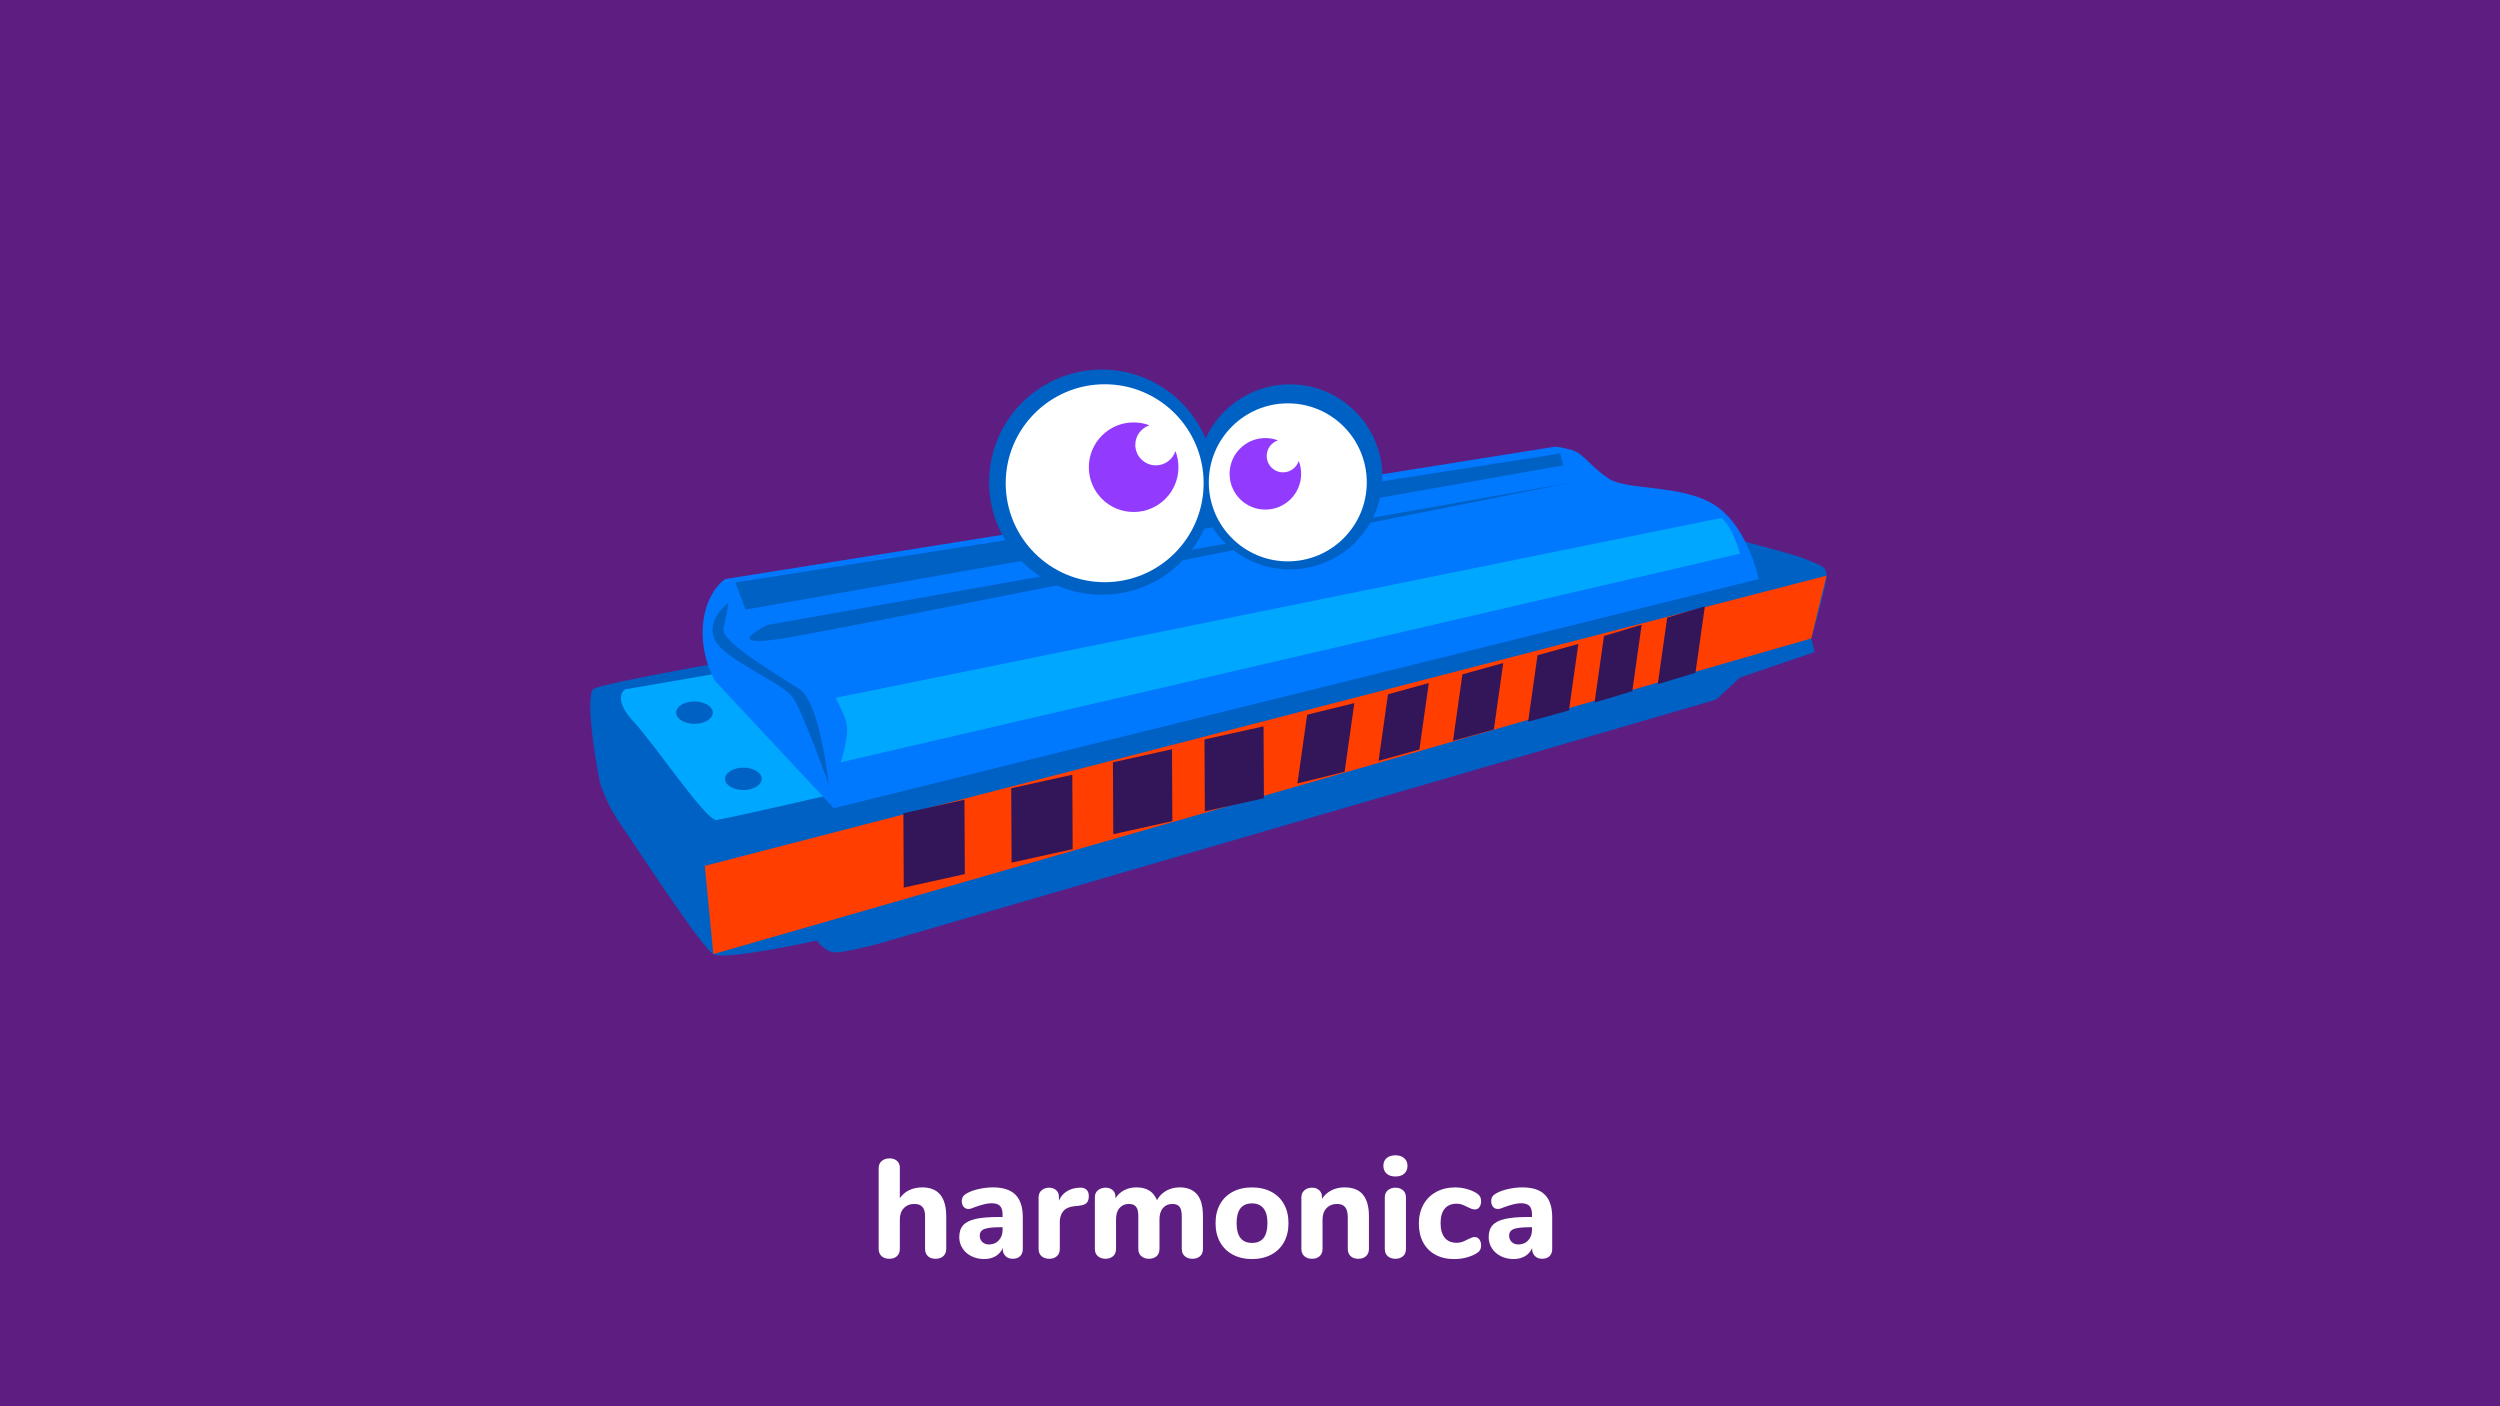 <?xml version="1.0" encoding="UTF-8"?><svg xmlns="http://www.w3.org/2000/svg" viewBox="0 0 1920 1080"><defs><style>.cls-1{fill:none;}.cls-2,.cls-3,.cls-4,.cls-5{fill-rule:evenodd;}.cls-2,.cls-6{fill:#fff;}.cls-7{fill:#ff3e00;}.cls-3{fill:#0079ff;}.cls-8{fill:#5e1e81;}.cls-4,.cls-9{fill:#00a7ff;}.cls-10{fill:#331559;}.cls-11{fill:#923bff;}.cls-12,.cls-5{fill:#0061c5;}</style></defs><g id="bg"><rect class="cls-8" width="1920" height="1080"/></g><g id="harmonica"><path class="cls-5" d="M1248.99,392.59s-787.18,126.42-793.7,136.84c-6.52,10.43,5.21,70.38,5.21,70.38,0,0,3.91,15.64,15.64,32.58,11.73,16.94,62.56,95.14,71.68,100.35,9.12,5.22,79.5-10.42,79.5-10.42,0,0,6.52,9.12,14.34,9.12s32.58-6.52,32.58-6.52l643.82-187.67,18.25-16.94,57.34-19.55-2.61-10.43s11.73-40.4,11.73-48.22-5.21-7.82-16.94-13.03c-11.73-5.21-136.85-36.49-136.85-36.49Z"/><path class="cls-9" d="M555.64,516.4l-75.59,13.03s-10.43,6.51,6.52,24.76c16.94,18.25,56.04,76.9,63.86,75.59,7.82-1.3,89.93-19.55,97.75-22.16,7.82-2.61-92.53-91.23-92.53-91.23Z"/><polygon class="cls-7" points="1402.77 442.11 541.3 664.97 547.82 732.74 1391.04 490.33 1402.77 442.11"/><path class="cls-3" d="M1194.25,343.06l-637.31,101.66s-14.34,9.13-16.94,33.89c-2.61,24.76,9.12,44.31,9.12,44.31l91.23,97.75,710.29-175.94s-7.82-39.1-32.58-56.04c-24.76-16.94-67.77-11.73-82.11-20.85-14.34-9.12-19.55-19.55-28.67-22.16-9.12-2.61-13.03-2.61-13.03-2.61Z"/><polygon class="cls-5" points="564.76 447.32 1198.16 348.28 1200.77 357.4 572.58 468.18 564.76 447.32"/><path class="cls-5" d="M559.55,462.96s-18.25,13.03-10.43,28.67c7.82,15.64,52.13,32.58,59.95,44.31,7.82,11.73,27.37,66.47,27.37,66.47,0,0-6.52-62.56-22.16-72.98-15.64-10.43-61.25-36.49-58.65-46.92,2.61-10.43,3.91-19.55,3.91-19.55Z"/><path class="cls-4" d="M641.66,535.95l680.31-138.15s3.91,2.61,7.82,10.43c3.91,7.82,6.52,16.94,6.52,16.94l-690.74,160.3s7.82-22.15,3.91-32.58c-3.91-10.43-7.82-16.94-7.82-16.94Z"/><path class="cls-5" d="M1207.28,370.43l-617.76,109.48s-37.79,18.25,11.73,10.43c49.52-7.82,606.03-119.9,606.03-119.9Z"/><path class="cls-1" d="M457.89,538.55s82.11,112.08,80.8,117.29c-1.3,5.22,1.3,61.25,1.3,61.25l-74.29-110.78-7.82-67.77Z"/><path class="cls-12" d="M547.43,547.31c0,4.75-6.3,8.6-14.08,8.6s-14.08-3.85-14.08-8.6,6.3-8.6,14.08-8.6,14.08,3.85,14.08,8.6Z"/><path class="cls-12" d="M584.98,598.15c0,4.75-6.3,8.6-14.08,8.6s-14.08-3.85-14.08-8.6,6.3-8.61,14.08-8.61,14.08,3.85,14.08,8.61Z"/><polygon class="cls-10" points="741 671.31 694.09 681.69 693.8 624.58 740.71 614.19 741 671.31"/><polygon class="cls-10" points="823.81 652.12 776.9 662.51 776.62 605.39 823.53 595 823.81 652.12"/><polygon class="cls-10" points="900.36 630.62 855.01 640.67 854.74 585.45 900.09 575.41 900.36 630.62"/><polygon class="cls-10" points="970.68 613.06 925.32 623.1 925.05 567.89 970.4 557.85 970.68 613.06"/><polygon class="cls-10" points="1032.66 592.74 996.43 601.67 1003.9 548.9 1040.12 539.98 1032.66 592.74"/><polygon class="cls-10" points="1090.1 575.6 1058.75 584.29 1065.97 533.23 1097.32 524.54 1090.1 575.6"/><polygon class="cls-10" points="1147.27 560.26 1115.92 568.95 1123.14 517.89 1154.49 509.2 1147.27 560.26"/><polygon class="cls-10" points="1204.95 545.6 1173.6 554.29 1180.82 503.22 1212.17 494.54 1204.95 545.6"/><polygon class="cls-10" points="1253.58 530.82 1224.64 539.54 1231.86 488.47 1260.8 479.76 1253.58 530.82"/><polygon class="cls-10" points="1302.12 516.71 1273.18 525.43 1280.4 474.36 1309.34 465.65 1302.12 516.71"/><path class="cls-5" d="M1061.66,366.25c0-39.21-31.79-71.06-71.04-71.06s-71.09,31.85-71.09,71.06,31.82,71.06,71.09,71.06,71.04-31.82,71.04-71.06Z"/><path class="cls-5" d="M932.63,370.3c0-47.71-38.69-86.47-86.45-86.47s-86.51,38.75-86.51,86.47,38.74,86.48,86.51,86.48,86.45-38.73,86.45-86.48Z"/><path class="cls-2" d="M924.4,371.11c0-41.94-34.01-76-75.99-76s-76.03,34.06-76.03,76,34.05,76.01,76.03,76.01,75.99-34.03,75.99-76.01Z"/><path class="cls-11" d="M836.23,358.82c0-19,15.39-34.41,34.39-34.41,4.24,0,8.43.76,12.16,2.25-6.33,2.06-10.86,7.94-10.86,14.97,0,8.71,7.07,15.76,15.76,15.76,7.06,0,12.99-4.62,15.07-10.97,1.5,3.83,2.31,8.02,2.31,12.4,0,19.03-15.39,34.39-34.43,34.39s-34.39-15.36-34.39-34.39Z"/><path class="cls-2" d="M1049.69,370.44c0-33.48-27.14-60.67-60.64-60.67s-60.69,27.19-60.69,60.67,27.18,60.68,60.69,60.68,60.64-27.17,60.64-60.68Z"/><path class="cls-11" d="M944.33,363.91c0-15.17,12.29-27.48,27.45-27.48,3.38,0,6.72.61,9.71,1.81-5.05,1.64-8.67,6.32-8.67,11.94,0,6.94,5.63,12.58,12.58,12.58,5.63,0,10.37-3.69,12.03-8.75,1.2,3.06,1.84,6.41,1.84,9.91,0,15.18-12.28,27.45-27.49,27.45s-27.45-12.27-27.45-27.45Z"/><path class="cls-6" d="M726.71,934.22v24.87c0,2.37-.74,4.24-2.21,5.6-1.47,1.36-3.46,2.05-5.98,2.05s-4.49-.68-5.92-2.05c-1.44-1.36-2.15-3.23-2.15-5.6v-25.09c0-3.16-.67-5.51-1.99-7.05-1.33-1.54-3.39-2.32-6.19-2.32-3.38,0-6.08,1.08-8.13,3.23s-3.07,5.03-3.07,8.61v22.61c0,2.37-.72,4.24-2.15,5.6-1.44,1.36-3.41,2.05-5.92,2.05s-4.51-.68-5.98-2.05c-1.47-1.36-2.21-3.23-2.21-5.6v-62.02c0-2.22.77-4.02,2.32-5.38,1.54-1.36,3.57-2.05,6.08-2.05,2.37,0,4.27.65,5.71,1.94,1.44,1.29,2.15,3.01,2.15,5.17v23.47c1.87-2.73,4.27-4.79,7.21-6.19,2.94-1.4,6.28-2.1,10.01-2.1,12.27,0,18.41,7.43,18.41,22.29Z"/><path class="cls-6" d="M779.9,917.58c3.73,3.77,5.6,9.53,5.6,17.28v24.33c0,2.37-.68,4.22-2.05,5.55-1.37,1.33-3.27,1.99-5.71,1.99-2.3,0-4.15-.7-5.55-2.1s-2.1-3.21-2.1-5.44v-.75c-1.08,2.66-2.87,4.74-5.38,6.25-2.51,1.51-5.46,2.26-8.83,2.26-3.59,0-6.84-.72-9.75-2.15-2.91-1.44-5.21-3.45-6.89-6.03-1.69-2.58-2.53-5.45-2.53-8.61,0-3.88.99-6.93,2.96-9.15,1.97-2.22,5.15-3.84,9.53-4.85,4.38-1,10.37-1.51,17.98-1.51h2.8v-1.94c0-3.01-.67-5.2-1.99-6.57-1.33-1.36-3.54-2.05-6.62-2.05s-7.54,1.08-13.35,3.23c-1.65.79-3.05,1.18-4.2,1.18-1.58,0-2.84-.56-3.77-1.67-.93-1.11-1.4-2.57-1.4-4.36,0-1.44.32-2.62.97-3.55.65-.93,1.69-1.79,3.12-2.58,2.51-1.36,5.58-2.44,9.21-3.23,3.62-.79,7.2-1.18,10.71-1.18,7.75,0,13.5,1.88,17.23,5.65ZM767.09,952.58c1.94-2.12,2.91-4.86,2.91-8.24v-1.83h-1.83c-5.81,0-9.89.47-12.22,1.4-2.33.93-3.5,2.62-3.5,5.06,0,2.01.66,3.64,1.99,4.9,1.33,1.26,3,1.88,5.01,1.88,3.16,0,5.71-1.06,7.65-3.18Z"/><path class="cls-6" d="M834.33,913.6c1.26,1.11,1.88,2.78,1.88,5.01,0,2.37-.58,4.13-1.72,5.28s-3.2,1.87-6.14,2.15l-3.23.32c-3.95.43-6.8,1.72-8.56,3.88-1.76,2.15-2.64,4.92-2.64,8.29v20.57c0,2.51-.77,4.42-2.32,5.71-1.54,1.29-3.46,1.94-5.76,1.94s-4.33-.65-5.87-1.94c-1.54-1.29-2.32-3.19-2.32-5.71v-39.52c0-2.37.79-4.2,2.37-5.49,1.58-1.29,3.48-1.94,5.71-1.94s3.95.63,5.38,1.88c1.43,1.26,2.15,3,2.15,5.22v2.91c1.29-3.09,3.25-5.45,5.87-7.11,2.62-1.65,5.47-2.58,8.56-2.8l1.51-.11c2.15-.14,3.86.34,5.11,1.45Z"/><path class="cls-6" d="M919.23,917.15c3.08,3.48,4.63,9.17,4.63,17.07v24.87c0,2.51-.75,4.42-2.26,5.71-1.51,1.29-3.45,1.94-5.82,1.94s-4.24-.65-5.81-1.94c-1.58-1.29-2.37-3.19-2.37-5.71v-25.09c0-3.45-.59-5.87-1.78-7.27-1.18-1.4-3-2.1-5.44-2.1-3.01,0-5.42,1.04-7.21,3.12-1.79,2.08-2.69,4.99-2.69,8.72v22.61c0,2.51-.75,4.42-2.26,5.71-1.51,1.29-3.45,1.94-5.81,1.94s-4.24-.65-5.81-1.94c-1.58-1.29-2.37-3.19-2.37-5.71v-25.09c0-3.45-.59-5.87-1.78-7.27-1.18-1.4-3-2.1-5.44-2.1-3.02,0-5.42,1.04-7.21,3.12-1.79,2.08-2.69,4.99-2.69,8.72v22.61c0,2.51-.77,4.42-2.32,5.71-1.54,1.29-3.46,1.94-5.76,1.94s-4.24-.65-5.81-1.94c-1.58-1.29-2.37-3.19-2.37-5.71v-39.52c0-2.37.81-4.2,2.42-5.49,1.62-1.29,3.57-1.94,5.87-1.94,2.15,0,3.95.63,5.38,1.88,1.44,1.26,2.15,3,2.15,5.22v1.08c1.72-2.73,3.96-4.81,6.73-6.25,2.76-1.44,5.9-2.15,9.42-2.15,3.8,0,7.02.77,9.64,2.32,2.62,1.54,4.65,4.04,6.08,7.48,1.65-3.01,4-5.4,7.05-7.16,3.05-1.76,6.51-2.64,10.39-2.64,5.74,0,10.16,1.74,13.24,5.22Z"/><path class="cls-6" d="M946.8,963.56c-4.24-2.26-7.5-5.46-9.8-9.58-2.3-4.13-3.45-8.99-3.45-14.59s1.15-10.46,3.45-14.59c2.3-4.13,5.56-7.3,9.8-9.53,4.23-2.22,9.15-3.34,14.75-3.34s10.52,1.11,14.75,3.34c4.23,2.23,7.5,5.4,9.8,9.53,2.3,4.13,3.45,8.99,3.45,14.59s-1.15,10.46-3.45,14.59c-2.3,4.13-5.56,7.32-9.8,9.58-4.24,2.26-9.15,3.39-14.75,3.39s-10.52-1.13-14.75-3.39ZM973.4,939.39c0-5.1-1.02-8.9-3.07-11.41-2.05-2.51-4.97-3.77-8.78-3.77-7.9,0-11.84,5.06-11.84,15.18s3.95,15.18,11.84,15.18,11.84-5.06,11.84-15.18Z"/><path class="cls-6" d="M1046.72,917.48c3.09,3.7,4.63,9.28,4.63,16.74v24.87c0,2.37-.74,4.24-2.21,5.6-1.47,1.36-3.46,2.05-5.98,2.05s-4.49-.68-5.92-2.05c-1.44-1.36-2.15-3.23-2.15-5.6v-24.12c0-3.59-.67-6.21-1.99-7.86-1.33-1.65-3.39-2.48-6.19-2.48-3.38,0-6.08,1.08-8.13,3.23s-3.07,5.03-3.07,8.61v22.61c0,2.37-.72,4.24-2.15,5.6-1.44,1.36-3.41,2.05-5.92,2.05s-4.51-.68-5.98-2.05c-1.47-1.36-2.21-3.23-2.21-5.6v-39.52c0-2.22.77-4.02,2.32-5.38,1.54-1.36,3.54-2.05,5.98-2.05,2.22,0,4.04.66,5.44,1.99,1.4,1.33,2.1,3.03,2.1,5.11v1.51c1.87-2.87,4.29-5.06,7.27-6.57,2.98-1.51,6.33-2.26,10.07-2.26,6.32,0,11.02,1.85,14.11,5.55Z"/><path class="cls-6" d="M1064.92,901.33c-1.65-1.47-2.48-3.46-2.48-5.98s.82-4.49,2.48-5.92c1.65-1.44,3.91-2.15,6.78-2.15s5.04.74,6.73,2.21c1.69,1.47,2.53,3.43,2.53,5.87s-.83,4.51-2.48,5.98c-1.65,1.47-3.91,2.21-6.78,2.21s-5.13-.74-6.78-2.21ZM1065.84,964.8c-1.54-1.29-2.32-3.19-2.32-5.71v-39.3c0-2.51.79-4.41,2.37-5.71,1.58-1.29,3.52-1.94,5.81-1.94s4.22.65,5.76,1.94c1.54,1.29,2.32,3.19,2.32,5.71v39.3c0,2.51-.77,4.42-2.32,5.71-1.54,1.29-3.46,1.94-5.76,1.94s-4.33-.65-5.87-1.94Z"/><path class="cls-6" d="M1102.39,963.62c-4.09-2.22-7.23-5.38-9.42-9.48-2.19-4.09-3.28-8.9-3.28-14.43s1.17-10.39,3.5-14.59c2.33-4.2,5.62-7.45,9.85-9.74,4.24-2.3,9.12-3.45,14.64-3.45,2.87,0,5.76.4,8.67,1.18,2.91.79,5.51,1.9,7.81,3.34,2.22,1.37,3.34,3.38,3.34,6.03,0,1.87-.43,3.39-1.29,4.58s-2.01,1.78-3.45,1.78c-.93,0-1.81-.16-2.64-.48-.83-.32-1.92-.81-3.28-1.45-1.51-.79-2.85-1.4-4.04-1.83-1.18-.43-2.53-.65-4.04-.65-4.02,0-7.09,1.28-9.21,3.82-2.12,2.55-3.18,6.26-3.18,11.14s1.06,8.61,3.18,11.2c2.12,2.58,5.19,3.88,9.21,3.88,1.51,0,2.83-.2,3.98-.59,1.15-.39,2.55-1.02,4.2-1.88,1.36-.65,2.44-1.13,3.23-1.45.79-.32,1.65-.48,2.58-.48,1.36,0,2.49.61,3.39,1.83.9,1.22,1.35,2.76,1.35,4.63,0,2.66-1.11,4.63-3.34,5.92-2.3,1.44-4.95,2.55-7.97,3.34-3.02.79-6.17,1.18-9.48,1.18-5.46,0-10.23-1.11-14.32-3.34Z"/><path class="cls-6" d="M1186.49,917.58c3.73,3.77,5.6,9.53,5.6,17.28v24.33c0,2.37-.68,4.22-2.05,5.55-1.37,1.33-3.27,1.99-5.71,1.99-2.3,0-4.15-.7-5.55-2.1s-2.1-3.21-2.1-5.44v-.75c-1.08,2.66-2.87,4.74-5.38,6.25-2.51,1.51-5.46,2.26-8.83,2.26-3.59,0-6.84-.72-9.75-2.15-2.91-1.44-5.21-3.45-6.89-6.03-1.69-2.58-2.53-5.45-2.53-8.61,0-3.88.99-6.93,2.96-9.15,1.97-2.22,5.15-3.84,9.53-4.85,4.38-1,10.37-1.51,17.98-1.51h2.8v-1.94c0-3.01-.67-5.2-1.99-6.57-1.33-1.36-3.54-2.05-6.62-2.05s-7.54,1.08-13.35,3.23c-1.65.79-3.05,1.18-4.2,1.18-1.58,0-2.84-.56-3.77-1.67-.93-1.11-1.4-2.57-1.4-4.36,0-1.44.32-2.62.97-3.55.65-.93,1.69-1.79,3.12-2.58,2.51-1.36,5.58-2.44,9.21-3.23,3.62-.79,7.2-1.18,10.71-1.18,7.75,0,13.5,1.88,17.23,5.65ZM1173.67,952.58c1.94-2.12,2.91-4.86,2.91-8.24v-1.83h-1.83c-5.81,0-9.89.47-12.22,1.4-2.33.93-3.5,2.62-3.5,5.06,0,2.01.66,3.64,1.99,4.9,1.33,1.26,3,1.88,5.01,1.88,3.16,0,5.71-1.06,7.65-3.18Z"/></g></svg>